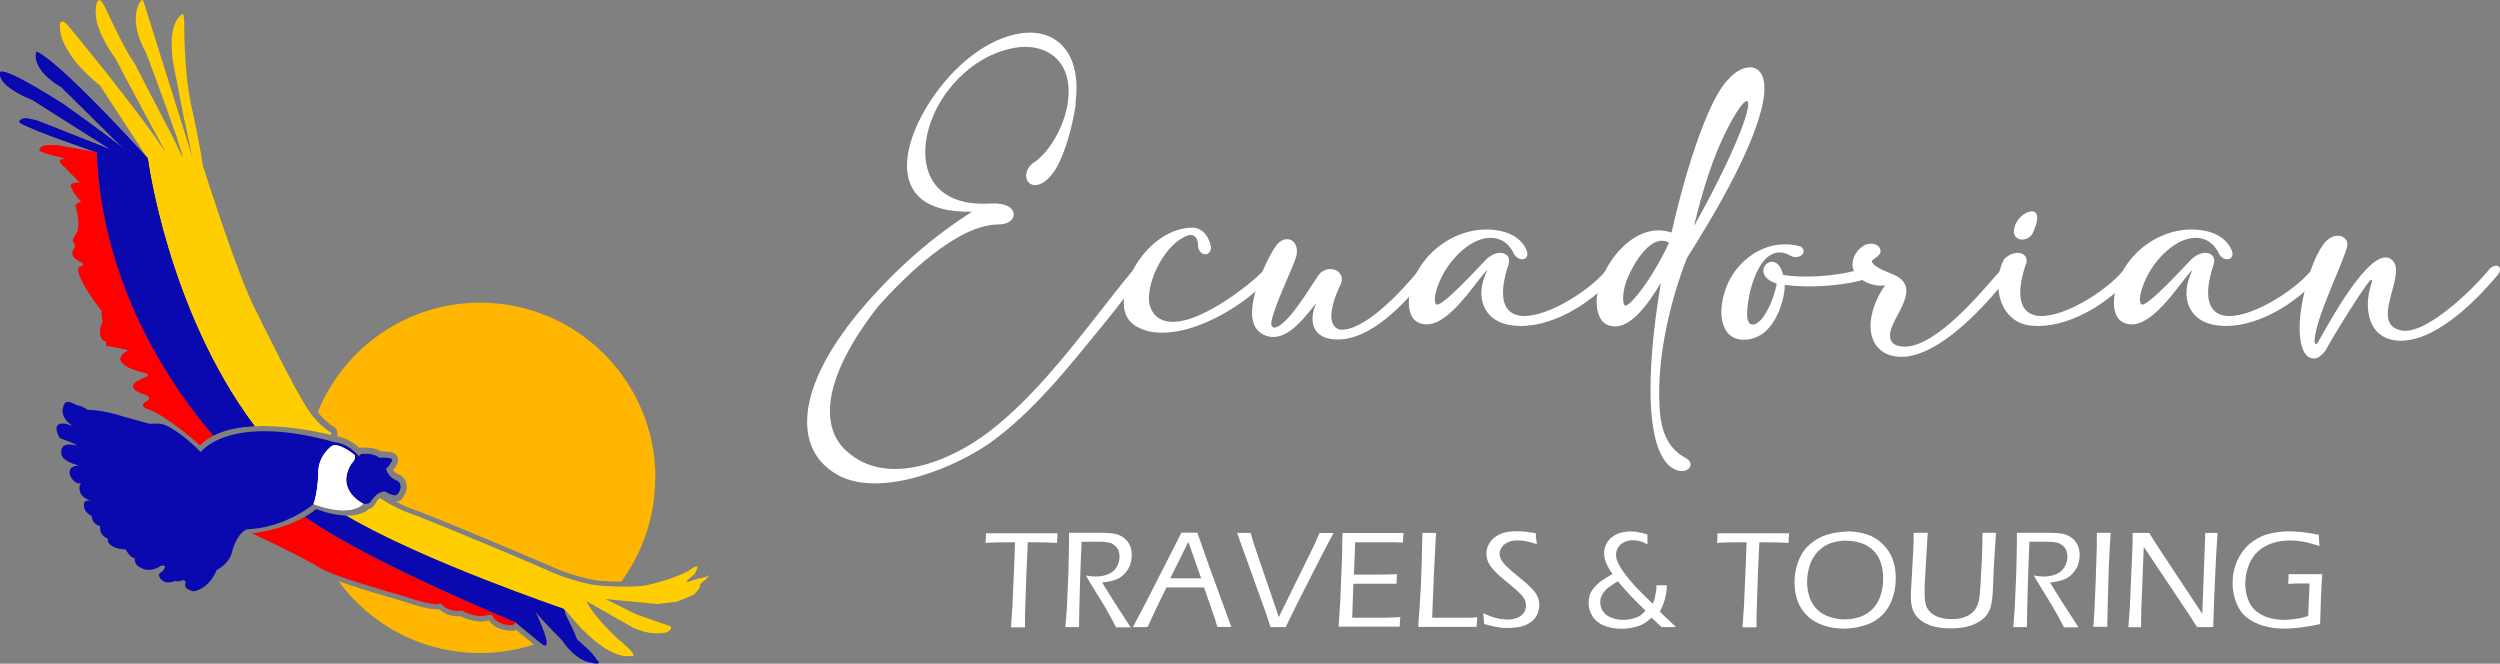 <?xml version="1.0" encoding="UTF-8"?>
<svg id="a" xmlns="http://www.w3.org/2000/svg" viewBox="0 0 194.83 51.72">
  <rect x="0" y="0" width="194.83" height="51.72" fill="#808080" stroke="none"/>
  <defs>
    <style>
      .cls-1 {
        fill: #fff;
      }

      .cls-2 {
        fill: red;
      }

      .cls-3 {
        fill: #ffce00;
      }

      .cls-4 {
        fill: #0909af;
      }

      .cls-5 {
        fill: #ffb600;
      }
    </style>
  </defs>
  <g>
    <g>
      <path class="cls-5" d="M51.06,37.24c0,3.03-.98,5.82-2.65,8.09-.84,0-1.59-.07-1.66-.07-1.31-.13-3.01-.78-3.12-.83-7-3.02-10.97-4.58-11.01-4.59h0c-.71-.23-1.3-.5-1.76-.74.3-.02.49-.19.58-.39.22-.34.3-.68.24-1-.08-.4-.36-.6-.42-.64l-.05-.03-.05-.02c-.29-.11-.44-.26-.52-.38.12-.15.2-.26.24-.35.22-.3.15-.57.1-.67-.17-.39-.65-.44-1.04-.44h-.24c-.43-.26-.92-.3-1.18-.3h-.24c-.09,0-.18,0-.26.04-.72-.69-1.44-.87-1.74-.91.06-.16.04-.35-.06-.53l-.06-.11-.1-.07c-.6-.39-1.03-.85-1.3-1.18,2.03-5,6.93-8.53,12.66-8.53,7.54,0,13.66,6.11,13.66,13.66h-.02Z"/>
      <path class="cls-5" d="M41.63,50.23c-1.33.43-2.75.66-4.22.66-4.53,0-8.54-2.2-11.02-5.59.45.16,1,.34,1.67.56,1.49.47,2.92.87,3.07.91,1.39.48,2.37.72,2.9.72h.21c.49.46,1.11.54,1.47.54h.19c.71.33,1.26.41,1.6.41.23,0,.36-.03.39-.04.09-.02.16-.04.21-.04.51.76,1.55.8,1.77.8h.12c.08-.02.16-.04.22-.08l1.43,1.18v-.02h0Z"/>
    </g>
    <g>
      <g>
        <path class="cls-2" d="M16.63,33.94c-.39.2-.74.45-1.03.76,0,0-2.48-2.27-4.14-2.86,0,0-.71-.19,0-.57,0,0,.5-.26-.14-.52,0,0-1.98-.52-.17-1.26,0,0,.89-.28,0-.47,0,0-3.03-.68-1.11-1.74l-1.57-.32s-.24.12-.19-.24c0,0,.07-.14-.17-.17,0,0-.52-.26-.19-1.3,0,0,.17-.02.05-.38,0,0-.05-.18-.03-.63,0,0-2.21-2.81-1.77-3.45,0,0,.57-.05.19-.36,0,0-1.11-.38-.55-1.09,0,0,.09-.19,0-.4,0,0-.31-.14.09-.66,0,0,.52-.5,0-2.23,0,0-.12-.12.45-.33,0,0-.58-.59-.71-.97,0,0-.51-.56.6-.51l-1.32-1.34s-.73-.58.31-.51c0,0-2.34-.55-2.14-.7,0,0-.14-.52,1.59-.33l2.84.52h0c.41,10.58,5.99,18.48,9.08,22.07h.03Z"/>
        <path class="cls-2" d="M4.03,11.31c.19,0,.41.01.67.04l2.84.52h0c.41,10.58,5.99,18.48,9.08,22.07-.39.2-.74.45-1.03.76,0,0-2.48-2.27-4.14-2.86,0,0-.71-.19,0-.57,0,0,.5-.26-.14-.52,0,0-1.98-.52-.17-1.26,0,0,.89-.28,0-.47,0,0-3.03-.68-1.11-1.74l-1.57-.32s-.04.02-.08.02c-.06,0-.14-.04-.11-.26,0,0,.07-.14-.17-.17,0,0-.52-.26-.19-1.3,0,0,.17-.02.05-.38,0,0-.05-.18-.03-.63,0,0-2.21-2.81-1.77-3.45,0,0,.57-.05.19-.36,0,0-1.11-.38-.55-1.09,0,0,.09-.19,0-.4,0,0-.31-.14.09-.66,0,0,.52-.5,0-2.23,0,0-.12-.12.45-.33,0,0-.58-.59-.71-.97,0,0-.47-.51.48-.51h.13l-1.32-1.34s-.65-.52.15-.52h.16s-2.34-.55-2.14-.7c0,0-.1-.37.92-.37,0,0,.02,0,.02,0Z"/>
      </g>
      <path class="cls-3" d="M25.59,33.85s-2.93-.76-5.76-.63c-6.8-9.09-8.32-20.87-8.32-20.87l-3.72-5.69s-3.18-2.41-3.13-4.67c0,0,0-.83.78.17,0,0,5.49,6.62,7.54,9.83-.15-.28-3.43-6.32-3.98-7.43,0,0-1.47-1.91-1.55-3.52,0,0,0-2.06.79-.36,0,0,1.54,3.36,2.21,4.19l3.11,6s.15.29.18.37c1.04,2.31.1-.18.08-.44,0,0-1.75-4.95-2.47-6.76,0,0-1.37-2.26-.46-3.84.02-.03.04-.07.06-.1,0,0,.17-.28.26.1l3.77,12-.71-3.32-.76-3.91s-.59-3.08.73-3.89c0,0,.09-.02.12.62,0,0-.07,3.96.62,6.87,0,0,.47,2.02.83,4.34,0,0,2.84,8.98,4.15,11.33,0,0,3.11,6.38,4.08,7.73,0,0,.59,1,1.75,1.75,0,0,.14.26-.19.14h-.01,0Z"/>
      <g>
        <path class="cls-4" d="M19.83,33.21c-1.16.05-2.29.26-3.2.73-3.09-3.59-8.67-11.49-9.08-22.07h0c-.15-.05-5.05-1.7-5.98-2.3-.07-.04-.08-.14,0-.19.17-.14.3-.28,1.42.05l5.69,2.25-6.14-3.89S-.13,6.79.03,5.68c0,0-.26-.85,4.88,2.41,0,0,3.59,2.53,4.87,3.62l-5.01-4.94s-2.25-1.19-1.94-2.74c0,0,1.09.02,8.69,8.31,0,0,1.52,11.78,8.32,20.87h-.01Z"/>
        <path class="cls-4" d="M2.82,4.03s1.09.02,8.69,8.31c0,0,1.52,11.78,8.32,20.87-1.16.05-2.29.26-3.2.73-3.09-3.59-8.67-11.49-9.08-22.07h0c-.15-.05-5.05-1.7-5.98-2.3-.07-.04-.08-.14,0-.19.09-.08.17-.15.41-.15.2,0,.5.05,1,.2l5.69,2.25-6.14-3.89S-.14,6.79,0,5.68c0,0-.03-.1.14-.1.32,0,1.37.37,4.75,2.51,0,0,3.59,2.53,4.87,3.62l-5.01-4.94s-2.25-1.19-1.94-2.74h0Z"/>
      </g>
    </g>
    <g>
      <path class="cls-2" d="M40.15,48.52s-.02.16-.26.21c0,0-1.14.04-1.53-.75,0,0,0-.14-.57,0,0,0-.68.18-1.81-.39,0,0-1.07.18-1.64-.6,0,0,0,.46-3.1-.6,0,0-5.97-1.64-6.65-2.35,0,0-2.29-1.26-4.97-2.48,0,0,2.18-.16,4.12-1.29,2.5,1.74,7.27,4.37,16.39,8.21h0v.03h.02,0Z"/>
      <path class="cls-3" d="M55,45.15l-.55.47c.09-.06.17-.09.09.11-.14.35-.5.63-.5.63l-1.28.53-1.53.18-2.2-.21-1.85-.18,2.35,1.17,1.39.5,1.14.39s.6.11-.07.53c0,0-1.49.46-3.27-.71l-3.02-1.71s.36.96,2.42,2.92c0,0,1.96,1.53.96,1.35,0,0-1.72.51-4.91-3.45,0,0-.06-.05-.1-.04l-.15-.19s-10.99-3.73-16.95-7.26c.65.02,1.31-.1,1.77-.51,0,0,.21.02.47-.36,0,0,.33-.62.47-.45,0,0,1.09.78,2.8,1.34,0,0,3.92,1.53,11,4.59,0,0,1.81.71,3.24.85,0,0,2.38.18,3.52,0,0,0,1.96-.39,3.41-1.14,0,0,1.21-.96.46.25l-.57.5s-.08.1.09.08c.06,0,.14-.03.27-.08.5-.18,1.1-.28,1.1-.28,0,0,.53-.39,0,.18Z"/>
      <path class="cls-4" d="M45.94,51.62s-1.07-.14-2.13-1.71c0,0-1.49-1.49-2.06-2.2.04.08,1.59,3.33.43,2.45l-2.03-1.67c-9.11-3.84-13.89-6.47-16.39-8.21.3-.18.6-.38.88-.61,0,0,1.16.48,2.33.51,5.95,3.52,16.95,7.26,16.95,7.26l.15.19c-.06,0-.07.12.2.65,0,0,.5.96.71,1.56,0,0,1.24,1.03,1.49,1.53,0,0,.71.57-.53.25Z"/>
    </g>
    <g>
      <path class="cls-4" d="M30.98,38.48s-.05.36-.97-.17c0,0-.52-.09-1.04.66,0,0-.14.4-.66.28,0,0-2.23-1.07-.9-3.15,0,0,.34-.31.24-.64,0,0-1.32-1.09-1.83-.66,0,0-1.08.78-.99,2.16,0,0-.08,1.57-.38,2.32,0,0-2.18,1.85-5.19,1.97,0,0-.79.17-1.23,1.94,0,0-.24.78-1.14,1.23,0,0-.52,1.42-1.78,1.66,0,0-.9-.12-.64-.69,0,0-.02-.28-.4-.12,0,0-.14.09-.4,0,0,0-1,.47-1.3-.45,0,0,.05-.17.24-.26,0,0,.59-.57-.05-.47,0,0-.81.59-1.56.17,0,0-.57-.19-.5-.78,0,0-.26.12-.71-.66,0,0-1.11,0-1.38-.62l-.02-.24s-.66-.17-.59-.97c0,0-.62-.09-.66-.78,0,0-.71-.28-.59-1.02,0,0,.07-.24.52-.17,0,0-1.07-.28-.85-1.21,0,0,.24-.17-.19-.14,0,0-.71-.38-.59-.95,0,0-.05-.38.69-.45,0,0-1.52-.33-1.35-1.09,0,0-.09-.74,1.04-.49,0,0,.69.13-1.16-.55,0,0-.85-1.35.53-1.11,0,0,.75.34.15-.08,0,0-.72-.58-.36-1.39,0,0,.07-.53.97,0,0,0,.59.11.85.38,0,0,1.09-.04,2.84.53l2.02.56s.94-.09,1.3.13c0,0,1.14.51,2.69,2.07,0,0,2.15-3.08,10.47-.76,0,0,.95.02,1.85,1.09,0,0,.12-.26.43-.19,0,0,.69-.07,1.19.31,0,0,1.33-.14.88.36,0,0,0,.09-.38.5,0,0,.09.64.92.95,0,0,.47.31,0,1h-.03Z"/>
      <g>
        <path class="cls-1" d="M28.3,39.26s-.83,1.13-3.86.02c.3-.75.38-2.32.38-2.32-.09-1.38.99-2.16.99-2.16.51-.43,1.83.66,1.83.66.11.33-.24.64-.24.64-1.33,2.09.9,3.15.9,3.15h0Z"/>
        <path class="cls-1" d="M26.11,34.71c.6,0,1.53.76,1.53.76.11.33-.24.64-.24.64-1.33,2.09.9,3.15.9,3.15,0,0-.37.51-1.54.51-.57,0-1.33-.12-2.33-.49.3-.75.38-2.32.38-2.32-.09-1.38.99-2.16.99-2.16.08-.07.19-.1.31-.1h0Z"/>
      </g>
    </g>
  </g>
  <g>
    <g>
      <path class="cls-1" d="M83.85,8.03c-.31,2.17-1.06,4.61-1.9,5.6-1.47,1.78-2.7.17-1.49-.89,1.25-.77,2.38-2.69,2.72-4.52.56-3.15-1.28-4.71-3.59-4.56-2.26.22-4.22,1.51-5.62,3.28-2.84,3.59-2.93,9.31,3.24,8.92,2.3-.15,2.25,1.63.62,1.63-3.23,0-7.3,4.05-9.39,6.38-4.43,5.66-4.51,9.44-2.49,11.26,3.15,2.92,8.17.79,11.16-1.51,3.24-2.48,6.12-6.16,8.38-9.04,1.08-1.37,1.99-2.56,2.76-3.46.52-.58,1.25-.19.63.54-.98,1.14-1.83,2.35-2.82,3.54-2.78,3.4-5.49,6.87-8.95,9.35-3,2.07-9.04,4.47-12.23,2.21-3-2-3.07-6.86,3.16-13.71,2.34-2.57,4.79-4.69,7.71-6.55-7.53.15-5.31-6.46-2-10.28,1.76-2.03,4-3.51,6.24-3.67,2.34-.15,4.34,1.56,3.82,5.49,0,0,.04,0,.04,0Z"/>
      <path class="cls-1" d="M92.52,18.37c-1.63.58-3.13,3.38-2.97,5.15.08.59.4,1.16,1.02,1.41,2.38,1.01,7.41-3.23,7.86-3.82.58-.74,1.39-.4.58.46-1.78,2.08-6.25,4.95-9.48,4.25-1.06-.26-1.9-.83-1.95-2.08-.09-2.38,2.27-5.91,5.29-6,.71-.01,1.29.5,1.51,1.49,0,.9-1.08.74-1.02-.26-.08-.61-.43-.74-.83-.61h.01Z"/>
      <path class="cls-1" d="M99.1,24.96c-.15.83.44.61.87.22,1.12-.93,2.62-3.61,2.93-3.91.89-.74,1.99-.01,1.59.87-.98,2.03-.97,3.34-.05,3.55,1.86.15,4.78-2.97,6.07-4.56.52-.74,1.41-.36.62.48-1.64,2-4.33,5-7.09,4.84-1.74-.09-2.1-1.41-1.45-2.85-1.16,1.47-2.54,3.24-4.12,2.48-1.06-.5-.97-1.87-.77-2.78.35-1.68,1.24-3.42,1.72-4.12.77-1.05,1.91-.46,1.6.81-.26.87-1.69,3.78-1.91,4.98,0,0-.01,0-.01,0Z"/>
      <path class="cls-1" d="M110.49,25.11c-.62-.31-.77-1.16-.67-1.95.36-3.16,3.58-5.68,6.79-5.22.98.13,1.9.58,2.34,1.51.4.87-.7,1.08-1.06.15-.36-.67-.93-1.01-1.55-1.06-1.59-.15-3.44,1.65-4.16,3.42-.15.35-.54,1.37-.27,1.74.31.46,3.55-3.13,3.94-3.51.93-.87,1.99-.46,1.72.39-.87,2.62-.35,3.75.74,4,1.86.4,5.42-1.8,6.82-3.46.52-.74,1.41-.36.62.48-1.72,2.03-4.96,4.08-7.8,3.77-2.31-.22-3.11-2.22-2.03-4.33-.83.67-3.34,5.15-5.42,4.08h-.01Z"/>
      <path class="cls-1" d="M130.27,18.1c1.33-5.86,3.09-10.64,4.4-11.89,1.18-1.39,3.03-1.47,2.82,1.06-.31,3.42-3.78,9.31-6.03,12.85-1.29,3.34-2.34,7.65-2.13,11.55.09,2.07.74,3.34,2.07,4.04.93.52-.13,1.6-1.32.58-.85-.79-1.28-2.39-1.41-4.48-.17-2.78.17-6.24.77-9.77-.97,1.59-2.52,3.95-4.16,3.28-.63-.26-.87-1.08-.85-1.87.08-2.53,2.85-6.34,5.81-5.33v-.03h.01ZM126.72,22.02c-.15.36-.36,1.39-.12,1.76.3.35,2.22-2.13,3.47-4.87-1.49-.83-3,2.03-3.36,3.11h.01ZM132.02,17.62c1.24-2.22,2.66-4.96,3.59-7.3,1.28-3.28.46-3.16-1.02-.23-1.08,2.08-1.94,4.84-2.57,7.53Z"/>
      <path class="cls-1" d="M134.72,21.95c.98-2,3.23-3.42,5.6-2.74.67.46-.19,1.14-.89.66-2.3-1.16-3.34,3.15-3.27,4.8.05.67.48.85,1.02.31.67-.67,1.21-2.27,1.28-2.88-2.35-.75-.04-3,.5-.67,1.64.26,3.98.09,5.54-.31,1.8-.46.94.66.4.77-1.63.4-4.02.56-5.81.31,0,1.1-.54,2.76-1.51,3.63-.85.79-2.56,1.02-3.16-.23-.52-1.05-.22-2.57.3-3.65Z"/>
      <path class="cls-1" d="M148.79,27.76c-.93.15-1.95,0-2.58-.85-.97-1.37-.13-3.58.71-4.67-.98.15-2.31-.43-2.53-1.39-.09-.52.12-1.25.87-1.72.56-.31,1.24-.08,1.29.39.09.44-.74.7-.67.85.09.5,1.52.9,2.04,1.21,1.76,1.14-.63,3.24-.63,4.56,0,.89.98.97,1.72.81,2.58-.62,5.77-4.65,6.86-5.84.59-.66,1.41-.35.62.48-1.14,1.45-4.6,5.62-7.68,6.16h-.03Z"/>
      <path class="cls-1" d="M157.88,20.58c-.87,2.62-.35,3.75.74,4,1.86.4,5.42-1.8,6.82-3.46.52-.74,1.41-.36.62.48-1.72,2.03-4.96,4.08-7.8,3.77-2.34-.22-3.15-3.09-2.08-5.18.93-.87,1.99-.46,1.72.39h-.01ZM158.4,18.2c-.46.77-1.72.58-1.41-.48.31-1.32,2.66-2.17,1.41.48Z"/>
      <path class="cls-1" d="M165.44,25.11c-.62-.31-.77-1.16-.67-1.95.36-3.16,3.58-5.68,6.79-5.22.98.13,1.9.58,2.34,1.51.4.87-.7,1.08-1.06.15-.36-.67-.93-1.01-1.55-1.06-1.59-.15-3.44,1.65-4.16,3.42-.15.35-.54,1.37-.27,1.74.31.46,3.55-3.13,3.94-3.51.93-.87,1.99-.46,1.72.39-.87,2.62-.35,3.75.74,4,1.86.4,5.42-1.8,6.82-3.46.52-.74,1.41-.36.62.48-1.72,2.03-4.96,4.08-7.8,3.77-2.31-.22-3.11-2.22-2.03-4.33-.83.67-3.34,5.15-5.42,4.08h-.01Z"/>
      <path class="cls-1" d="M181.24,27.32c-.3.36-.58.62-.9.62-.83,0-1.05-1.1-1.1-1.8-.22-2,.83-5.93,1.94-7.24.83-.97,1.99-.46,1.72.39-.46,1.56-2.41,5.46-2.52,7.2,0,.12,0,.54.23.23s2.58-4.92,4.43-6.3c.61-.44,1.14-.52,1.52.01.83,1.21-1.83,4.78.52,5.31,1.83.46,5.46-3,6.82-4.64.52-.74,1.41-.36.62.48-1.72,2.03-4.96,5.26-7.8,4.95-2.13-.22-2.54-2.48-1.94-4.34.05-.15.12-.32.05-.39-.13-.27-3.05,4.48-3.59,5.5h0Z"/>
    </g>
    <g>
      <path class="cls-1" d="M78.79,48.87l.11-1.64.15-3.4.05-1.57c-.87,0-1.64,0-2.3.05.03-.28.04-.54.04-.75h5.58c-.03.32-.04.56-.04.75-.55-.03-1.17-.05-1.84-.05h-.44l-.11,2.38-.11,3.35v.9h-1.09Z"/>
      <path class="cls-1" d="M83.03,48.87l.11-1.45.12-2.68.05-2.25v-.97h2.61c.34,0,.63.03.91.07.27.04.52.15.74.32.22.16.38.36.48.58s.15.47.15.75-.04.52-.12.75-.2.44-.35.62c-.16.19-.34.34-.55.46-.16.09-.38.16-.62.22-.16.04-.39.07-.67.11l.94,1.51.98,1.51c.07.11.16.26.3.47h-1.13l-.39-.74c-.08-.15-.16-.28-.24-.43-.08-.13-.16-.3-.26-.46l-1.22-1.99c-.05-.08-.13-.22-.24-.42.28.05.52.08.73.08.36,0,.69-.05.98-.17s.52-.3.67-.55.24-.52.24-.83c0-.16-.03-.32-.08-.46-.05-.15-.13-.26-.24-.36s-.22-.16-.32-.22c-.11-.04-.24-.08-.4-.09-.16-.03-.35-.03-.52-.03h-1.4c-.11,2.41-.17,4.63-.2,6.65h-1.05Z"/>
      <path class="cls-1" d="M88.29,48.87l.98-1.86,2.49-4.88.3-.62h1.25l.93,2.64,1.72,4.71h-1.09c-.09-.35-.26-.85-.48-1.49s-.42-1.18-.56-1.59h-2.93l-.78,1.61-.69,1.48h-.55c-.09,0-.28,0-.58,0ZM91.19,45.07h2.42l-1-2.84-1.41,2.84h-.01Z"/>
      <path class="cls-1" d="M99.01,48.87l-.3-.94-2.3-6.4h1.06l.16.58c.04.12.08.26.12.38l1.91,5.6,2.74-5.57c.07-.12.12-.26.17-.39s.15-.32.26-.59h1.1c-.34.61-.77,1.43-1.29,2.46l-1.39,2.73c-.4.79-.75,1.51-1.05,2.14h-1.24.03Z"/>
      <path class="cls-1" d="M104.32,48.87l.13-2.02.15-3.78v-.82c.01-.2.03-.44.03-.71h4.75c-.03.26-.04.5-.05.75l-.48-.03h-3.24l-.09,2.52h1.48c.47,0,1.1,0,1.88-.03-.03.26-.04.5-.05.74h-3.36l-.09,2.65h2.58c.34,0,.73-.03,1.17-.05-.03.27-.04.52-.05.75h-4.75.01v.03Z"/>
      <path class="cls-1" d="M110.52,48.87c.08-.93.15-2.06.22-3.39.05-1.33.09-2.65.11-3.95h1.06l-.17,3.4-.13,3.21h2.62c.31,0,.61,0,.9-.04-.03.23-.04.48-.05.75h-4.56.01Z"/>
      <path class="cls-1" d="M115.66,48.68c-.01-.34-.04-.63-.07-.89.38.17.73.31,1.02.38s.59.11.87.11.52-.04.75-.13.4-.22.52-.39c.12-.16.17-.36.17-.58,0-.12-.01-.24-.05-.35s-.11-.22-.19-.34c-.09-.11-.24-.27-.46-.46-.22-.19-.52-.46-.93-.79l-.4-.34c-.15-.13-.28-.26-.4-.39-.12-.12-.23-.26-.31-.36-.08-.12-.15-.23-.19-.32-.04-.09-.08-.2-.11-.32s-.04-.24-.04-.36c0-.31.08-.59.26-.86.17-.27.42-.48.77-.65s.78-.24,1.35-.24c.4,0,.89.05,1.47.16,0,.23.03.51.08.85-.55-.19-1.05-.3-1.49-.3-.31,0-.56.05-.78.15-.2.11-.36.23-.47.39-.11.16-.16.32-.16.48,0,.09.01.2.04.3s.07.19.13.27c.08.12.19.26.31.38.12.12.3.28.51.47.05.04.26.22.62.51s.62.52.78.69.3.31.39.44c.09.13.17.28.23.44s.08.34.08.52c0,.28-.07.55-.19.79s-.3.44-.54.59-.48.27-.77.32-.58.09-.89.09c-.24,0-.5,0-.77-.05-.27-.04-.63-.12-1.13-.26l-.03.04h0Z"/>
      <path class="cls-1" d="M129.07,45.61h.83c0,.38-.05.73-.15,1.08s-.23.67-.4.97c.2.2.42.42.65.62.22.2.43.4.62.59h-1.13l-.78-.73c-.12.11-.23.2-.32.27s-.2.13-.34.22-.28.13-.46.19c-.16.05-.35.09-.56.13-.22.03-.43.05-.65.05-.51,0-.96-.08-1.36-.24s-.7-.4-.91-.73-.31-.66-.31-1.05c0-.19.03-.38.08-.56s.15-.38.3-.56.32-.36.55-.54c.23-.17.54-.36.93-.59-.26-.38-.43-.69-.52-.93s-.13-.48-.13-.71.05-.43.15-.65.24-.4.44-.56.42-.28.67-.35.51-.11.79-.11c.19,0,.38,0,.59.05.2.04.46.09.74.19v.77c-.22-.12-.42-.22-.59-.26-.17-.05-.35-.07-.52-.07-.26,0-.5.05-.7.15-.2.09-.36.23-.48.42-.11.19-.16.38-.16.58,0,.13.03.27.07.4.04.13.12.31.24.51.17.3.42.63.73,1.01.27.32.56.65.89.97.12.13.43.43.93.91.05-.13.11-.23.12-.3.03-.07.05-.17.07-.3s.04-.26.07-.39.03-.27.03-.43v-.03h.01ZM128.24,47.59c-.44-.43-.83-.81-1.16-1.16s-.66-.73-1-1.13c-.3.19-.54.34-.7.46-.16.12-.3.26-.4.4s-.17.28-.22.4c-.04.12-.05.26-.05.39,0,.26.08.5.23.71s.36.38.65.48c.28.11.59.17.94.17.2,0,.4-.03.59-.07s.36-.09.5-.16c.15-.07.26-.13.34-.22.08-.07.19-.17.3-.3h-.01Z"/>
      <path class="cls-1" d="M135.8,48.87l.11-1.64.15-3.4.05-1.57c-.87,0-1.64,0-2.3.05.03-.28.04-.54.04-.75h5.58c-.03.32-.04.56-.04.75-.55-.03-1.17-.05-1.84-.05h-.44l-.11,2.38-.11,3.35v.9h-1.09Z"/>
      <path class="cls-1" d="M143.96,41.41c.52,0,1.04.08,1.51.23.47.15.9.4,1.26.77.36.35.62.75.78,1.2s.23.91.23,1.44c0,.55-.08,1.08-.26,1.59-.17.51-.44.94-.79,1.29s-.79.62-1.32.79-1.08.27-1.65.27-1.08-.08-1.57-.24-.93-.4-1.29-.74c-.35-.34-.61-.73-.77-1.18s-.24-.93-.24-1.44c0-.56.09-1.09.28-1.61.19-.51.47-.96.85-1.3s.82-.62,1.35-.79,1.08-.26,1.65-.26c0,0-.01,0-.01,0ZM143.89,42.13c-.43,0-.83.07-1.22.2-.39.13-.71.36-1.01.66-.28.31-.5.66-.63,1.08-.13.42-.2.85-.2,1.29,0,.42.07.82.2,1.2s.34.7.61.96.58.44.96.56c.38.12.77.19,1.17.19s.81-.07,1.2-.2c.38-.13.7-.34.98-.63.27-.28.48-.63.61-1.05s.2-.83.2-1.28c0-.42-.05-.82-.17-1.21s-.31-.71-.58-.98-.58-.47-.94-.59-.74-.19-1.16-.19Z"/>
      <path class="cls-1" d="M149.17,41.52h1.06l-.24,4.1v.61c0,.5.05.89.2,1.16s.38.48.7.63.73.23,1.22.23c.34,0,.63-.04.91-.13.23-.08.43-.17.59-.3s.3-.28.4-.46c.09-.17.17-.38.22-.59.05-.28.09-.77.13-1.47l.09-1.74c.03-.63.05-1.32.05-2.04h1.05l-.16,2.53-.09,2.1c-.03.48-.08.86-.16,1.13-.05.19-.13.36-.24.54-.09.15-.2.28-.35.4-.16.15-.36.27-.59.38-.24.12-.5.2-.78.26-.39.08-.79.11-1.21.11s-.79-.04-1.14-.12c-.31-.07-.59-.17-.85-.32s-.47-.31-.62-.5c-.13-.15-.23-.34-.31-.56-.08-.26-.13-.54-.13-.86s0-.71.04-1.14.05-1.08.11-1.95.07-1.53.07-1.99h.03Z"/>
      <path class="cls-1" d="M156.9,48.87l.11-1.45.12-2.68.05-2.25v-.97h2.61c.34,0,.63.03.91.07.27.04.52.15.74.32.22.16.38.36.48.58s.15.47.15.75-.04.52-.12.75-.2.44-.35.62c-.16.19-.34.34-.55.46-.16.09-.38.16-.62.22-.16.04-.39.07-.67.11l.94,1.51.98,1.51c.07.11.16.26.3.47h-1.13l-.39-.74c-.08-.15-.16-.28-.24-.43-.08-.13-.16-.3-.26-.46l-1.22-1.99c-.05-.08-.13-.22-.24-.42.28.05.52.08.73.08.36,0,.69-.05.98-.17s.52-.3.67-.55.24-.52.24-.83c0-.16-.03-.32-.08-.46-.05-.15-.13-.26-.24-.36s-.22-.16-.32-.22c-.11-.04-.24-.08-.4-.09-.16-.03-.35-.03-.52-.03h-1.4c-.11,2.41-.17,4.63-.2,6.65h-1.05,0Z"/>
      <path class="cls-1" d="M163.14,48.87l.08-1.24.11-2.57.08-2.54v-1h1.08c-.07.89-.11,1.83-.15,2.8-.05,1.56-.09,3.08-.12,4.53h-1.08Z"/>
      <path class="cls-1" d="M165.87,48.87l.11-1.49.19-4.37.03-.85v-.63h1.29l.59.94,3.55,5.37.23-6.31h.96l-.12,1.88-.15,3.32-.07,2.14h-1.26l-.5-.79-3.65-5.46c0,.2-.03.51-.04.94l-.15,3.81-.03,1.51h-.98Z"/>
      <path class="cls-1" d="M178.36,44.75h2.62c-.08,1.08-.13,2.37-.17,3.89-1.09.23-2.02.35-2.78.35-.56,0-1.12-.07-1.64-.22s-.96-.38-1.32-.67-.63-.69-.81-1.16c-.17-.47-.27-.97-.27-1.51,0-.59.11-1.16.34-1.69.23-.52.55-.97.96-1.33.42-.36.87-.62,1.4-.77.51-.15,1.09-.23,1.72-.23.69,0,1.45.09,2.3.27,0,.27.03.56.05.87-.5-.16-.94-.28-1.3-.34-.36-.07-.7-.09-1.01-.09-.48,0-.94.07-1.39.22s-.81.36-1.13.67c-.31.3-.55.67-.71,1.12s-.24.9-.24,1.37c0,.42.07.81.2,1.18.13.36.32.67.59.9s.59.42.97.54.79.19,1.25.19c.24,0,.54-.03.87-.07s.67-.12,1.02-.23l.11-2.54h-.51c-.34,0-.73,0-1.16.03.03-.26.03-.5.03-.71v-.04h.01Z"/>
    </g>
  </g>
</svg>